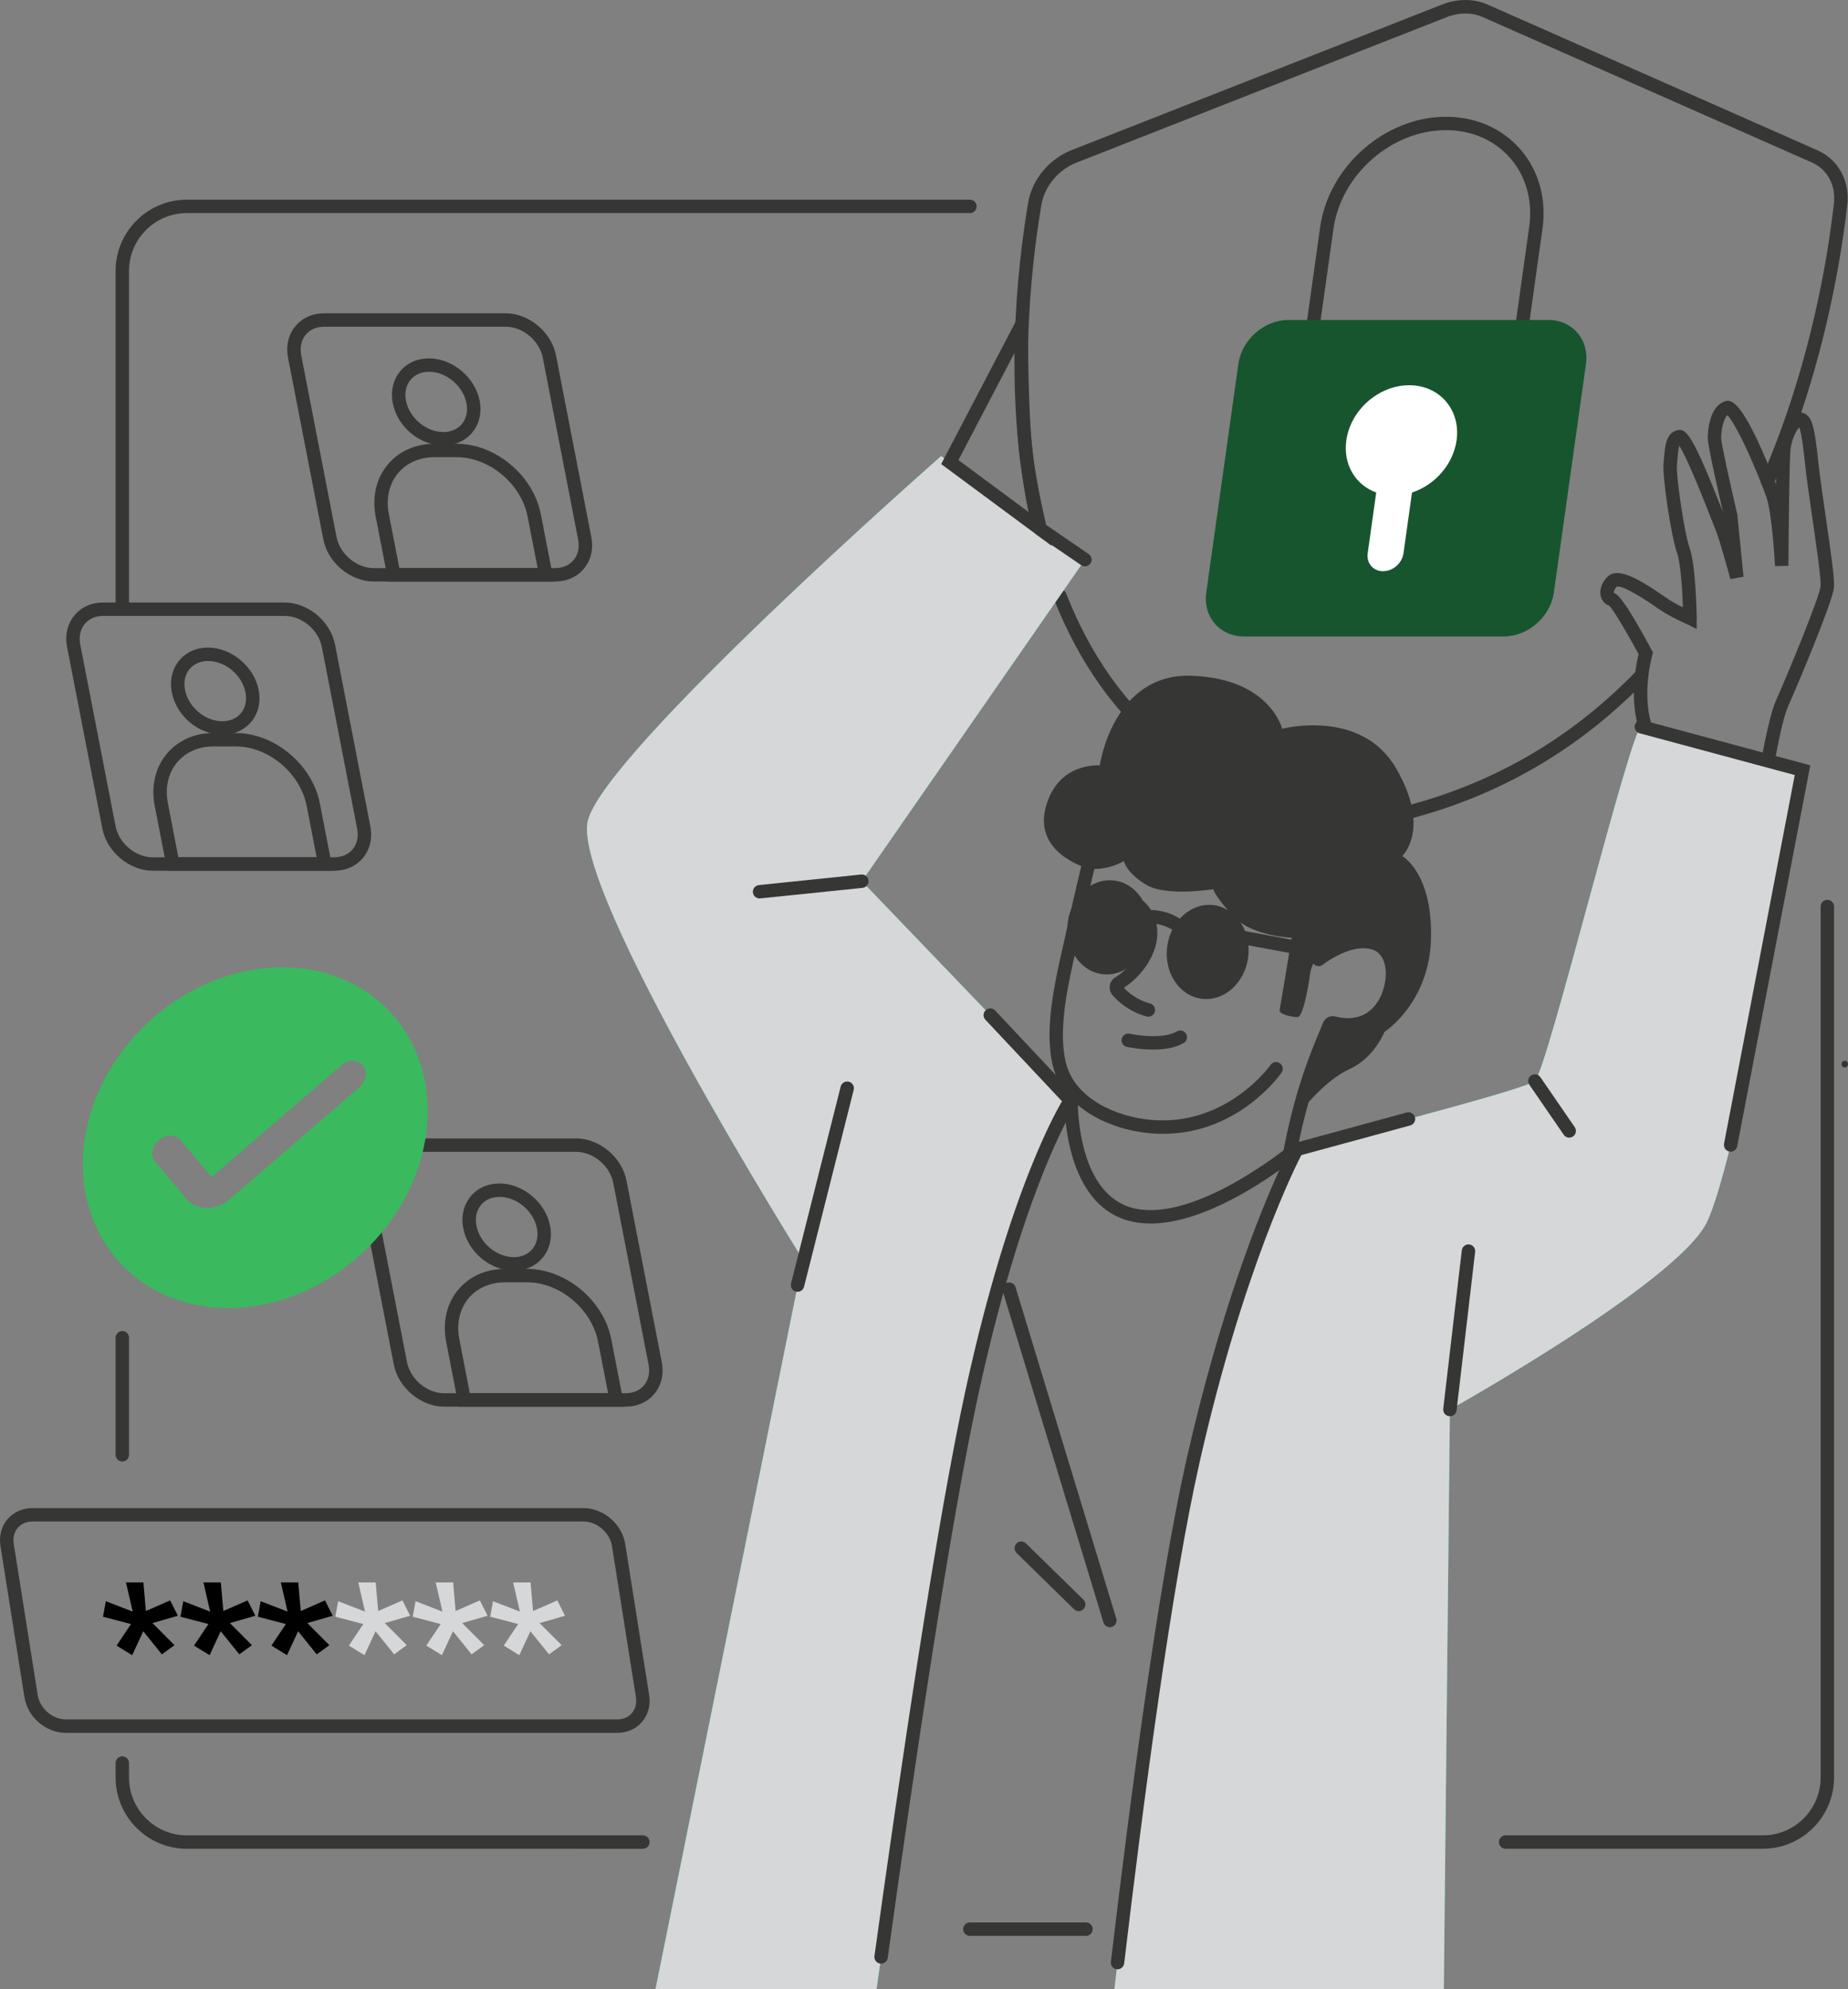 <svg xmlns="http://www.w3.org/2000/svg" id="Layer_2" data-name="Layer 2" viewBox="0 0 826.63 889.47"><rect x="0" y="0" width="826.63" height="889.47" fill="#808080" stroke="none"/><defs><style>      .cls-1 {        fill: #363634;      }      .cls-2 {        fill: #fff;      }      .cls-3 {        fill: #03e8ac;      }      .cls-4 {        fill: #3ab95f;      }      .cls-5 {        fill: #17552f;      }      .cls-6 {        fill: #d6d7d9;      }    </style></defs><path class="cls-1" d="M825.18,474.37c-1.93,0-1.93,3,0,3s1.93-3,0-3ZM603.99,371.21c-1.46,0-2.94-.13-4.39-.39-62.65-11.02-105.82-45.78-128.31-103.31-.61-1.55.16-3.29,1.7-3.89,1.55-.61,3.29.16,3.89,1.7,21.67,55.45,63.31,88.95,123.77,99.59,1.24.23,2.49.33,3.76.3,1.14,0,2.27-.11,3.37-.3,48.91-8.2,90.78-30.11,124.43-65.13,1.15-1.19,3.05-1.23,4.24-.08,1.19,1.15,1.23,3.05.08,4.24-34.56,35.97-77.55,58.48-127.74,66.89-1.4.25-2.86.38-4.29.39h-.51ZM755.83,279.34c-.77,0-1.54-.3-2.13-.89-1.09-1.09-1.16-2.82-.21-3.99.9-1.28,2.65-1.67,4.01-.85,1.42.86,1.87,2.7,1.02,4.12-.17.29-.36.53-.58.75-.58.58-1.35.87-2.11.87h0ZM774.12,251.19c-.51,0-1.03-.13-1.51-.41-1.43-.83-1.92-2.67-1.08-4.1.52-.88,1.01-1.75,1.49-2.63.79-1.45,2.62-1.98,4.07-1.18,1.45.79,1.98,2.62,1.18,4.07-.5.92-1.02,1.84-1.56,2.76-.55.96-1.56,1.49-2.59,1.49h0ZM464.07,236.34c-1.4,0-2.62-.97-2.92-2.34-12.64-56.32-6.21-113.99-1.25-143.35,1.74-10.33,9.37-19.56,19.42-23.51L645.02,2.04c6.97-2.73,14.25-2.72,20.51.05l147.42,65.11c9.31,4.11,14.56,13.65,13.36,24.29-.45,4.02-.95,7.89-1.51,11.82-1.85,13.13-4.35,26.52-7.43,39.79-6.01,26-14.07,50.65-23.96,73.29h0c-.66,1.52-2.43,2.21-3.95,1.55-1.52-.66-2.21-2.43-1.55-3.95,9.74-22.3,17.69-46.61,23.62-72.25,3.04-13.1,5.51-26.31,7.33-39.28.55-3.87,1.04-7.68,1.48-11.64.9-7.99-2.95-15.11-9.82-18.14L663.11,7.58c-4.72-2.08-10.51-2.06-15.89.05l-165.7,65.1c-8.14,3.2-14.3,10.62-15.7,18.92-4.89,28.93-11.23,85.72,1.19,141.04.05.22.07.44.07.66,0,1.66-1.35,2.99-3,2.99h-.01Z"></path><path class="cls-1" d="M587.71,146.1c-.14,0-.28,0-.42-.03-1.64-.23-2.78-1.75-2.55-3.39l5.78-41.13c3.82-27.2,29.08-49.33,56.29-49.33,13.29,0,25.1,5.17,33.26,14.56,8.27,9.51,11.78,22.15,9.89,35.6l-5.78,41.13c-.25,1.6-1.73,2.7-3.33,2.51-1.64-.2-2.81-1.7-2.61-3.35l5.78-41.13c1.64-11.7-1.37-22.65-8.48-30.83-7.01-8.06-17.21-12.5-28.73-12.5-24.34,0-46.93,19.82-50.35,44.17l-5.78,41.13c-.21,1.5-1.5,2.58-2.97,2.58h0Z"></path><path class="cls-5" d="M672.66,284.62c10.85,0,20.88-8.8,22.4-19.64l14.37-102.26c1.52-10.85-6.04-19.64-16.88-19.64h-116.21c-10.85,0-20.88,8.8-22.4,19.64l-14.37,102.26c-1.52,10.85,6.04,19.64,16.88,19.64h116.21s0,0,0,0Z"></path><path class="cls-2" d="M651.54,196.94c-1.52,10.82-9.78,19.98-19.93,23.31l-3.82,27.18c-.62,4.43-4.71,8.01-9.13,8.01s-7.5-3.59-6.88-8.01l3.82-27.18c-9.22-3.33-14.9-12.49-13.38-23.31,1.91-13.63,14.51-24.67,28.13-24.67,13.62,0,23.11,11.05,21.2,24.67h-.01Z"></path><path class="cls-1" d="M791.32,356.16l-2.79-.21c-1.58-.11-38.95-3.1-50.88-20.52-7.25-10.6-7.42-24.3-6.28-33.94.48-4.11,1.19-7.33,1.6-8.98-5.03-9.3-11.18-19.68-13.16-21.7-1.71-.5-3.04-1.84-3.64-3.71-.76-2.36-.36-6.05,3.03-9.3,4.35-4.16,13.08.46,25.75,9.26l.83.58c2.07,1.42,4.78,2.87,7.02,3.98-.29-8.47-1.07-19.94-2.65-24.38-2.68-7.54-6.72-34.75-6.01-40.43.11-.88.19-1.81.27-2.75.41-4.77.91-10.72,6.1-11.71,3.84-.74,6.73,2.32,19.97,36.11.08.19.16.38.23.57-1.9-8.2-6.82-29.76-6.82-33.04,0-2.27.36-13.73,7.4-16.43,2.42-.92,7.46-2.85,22.15,34.52.34.85.66,1.66.95,2.43.14-7.66.31-14.02.52-15.93.6-5.52,3.69-14.07,8.69-15.8,1.44-.5,2.91-.34,4.13.44,2.89,1.84,4.04,6.22,5.61,21.32.59,5.76,1.94,15.01,3.24,23.95,2.59,17.76,4.13,28.81,3.75,32.37-.69,6.57-16.63,44.4-20.31,52.55-4.03,8.94-8.23,37.71-8.27,38l-.4,2.77-.03-.02ZM804.82,191.04c-1.39,1.51-3.45,5.65-3.94,10.2-.47,4.31-.8,35.75-.9,51.78l-6,.14c-.01-.23-1.22-23.09-3.79-30.66-.49-1.46-1.31-3.65-2.32-6.19-6.48-16.48-12.52-27.97-15.17-30.63-1.75,1.63-2.8,6.33-2.8,10.34.03,2.32,4.22,21.24,7.19,33.94l2.81,27.95-5.89,1.06c-.13-.5-1.33-4.92-2.77-9.93-.71-2.47-2.88-9.98-4.06-12.66-.42-.98-1.2-2.96-2.27-5.7-2.64-6.72-10.12-25.8-13.77-31.36-.41,1.44-.61,3.9-.73,5.27-.08,1.01-.17,2.02-.29,2.99-.54,4.34,3.2,30.62,5.71,37.68,2.59,7.3,3.05,27.02,3.12,30.95v5.08s-4.39-2.2-4.39-2.2c-.86-.37-7.66-3.38-12.16-6.48l-.85-.59c-13.34-9.27-17.22-9.95-18.31-9.73-1.23,1.24-1.43,2.37-1.37,2.86,1.58.41,4.74,2.83,16.96,25.59l.58,1.08-.34,1.17s-1.08,3.8-1.73,9.23c-1.02,8.61-.93,20.78,5.27,29.84,8.61,12.58,34.99,16.64,43.62,17.65,1.2-7.71,4.69-28.73,8.31-36.77,5.17-11.45,19.31-45.85,19.82-50.71.32-3.07-1.92-18.49-3.72-30.88-1.37-9.42-2.66-18.32-3.27-24.2-.38-3.73-1.34-12.97-2.55-16.12h0ZM720.54,270.99h.02s0,0,0,0h-.01Z"></path><path class="cls-3" d="M533.62,653.4c21.09-93.29,46.77-140.11,46.77-140.11,0,0,100.78-25.44,106.19-29.87,5.42-4.44,43.12-158.91,47.6-158.39s71.74,15.37,72.1,19.4-29.02,175.65-43.08,202.69c-14.07,27.03-114.65,83.22-114.65,83.22l-2.71,259.12h-147.35c8.24-70.7,21.84-177.25,35.14-236.07h-.01ZM262.94,367.03c7.57-30.83,158.01-163.05,158.01-163.05l65.52,44.61-100.96,145.49,93.59,97.5s-23.08,33.91-44.18,130.17c-13.81,63.03-31.93,188.56-42.8,267.71h-98.89s65.94-326.2,65.94-326.2c0,0-103.8-165.4-96.23-196.23Z"></path><path class="cls-6" d="M498.48,889.47c8.24-70.7,21.84-177.25,35.14-236.07,21.09-93.29,46.77-140.11,46.77-140.11,0,0,100.78-25.44,106.19-29.87,5.42-4.44,43.12-158.91,47.6-158.39s71.74,15.37,72.1,19.4-29.02,175.65-43.08,202.69c-14.07,27.03-114.65,83.22-114.65,83.22l-2.71,259.12h-147.35s-.01.01-.01.01ZM262.94,367.03c7.57-30.83,158.01-163.05,158.01-163.05l65.52,44.61-100.96,145.49,93.59,97.5s-23.08,33.91-44.18,130.17c-13.81,63.03-31.93,188.56-42.8,267.71h-98.89s65.94-326.2,65.94-326.2c0,0-103.8-165.4-96.23-196.23Z"></path><path class="cls-1" d="M493.58,725.54l-45.05-148.17c-.48-1.58.41-3.26,2-3.74,1.58-.48,3.26.42,3.74,2l45.05,148.17c.09.28.13.58.13.88,0,1.66-1.34,3-3,2.99-1.32,0-2.49-.87-2.87-2.13ZM482.52,720.48c-.76,0-1.52-.29-2.1-.86l-25.69-25.15c-1.18-1.16-1.2-3.06-.04-4.24,1.16-1.18,3.06-1.2,4.24-.04l25.69,25.15c1.18,1.16,1.2,3.06.04,4.24-.58.6-1.36.9-2.14.9h0ZM430.84,862.69c0-1.66,1.34-3,3-3h51.93c1.66,0,3,1.34,3,3,0,1.66-1.34,3-3,3h-51.93c-1.66,0-3-1.34-3-3ZM648.56,633.34c-.11,0-.23-.01-.35-.02-1.65-.19-2.82-1.68-2.63-3.33l8.3-70.86c.19-1.65,1.69-2.83,3.33-2.63,1.65.19,2.82,1.68,2.63,3.33l-8.3,70.86c-.18,1.53-1.48,2.65-2.98,2.65h0ZM699.47,507.44l-15.35-22.33c-.94-1.36-.6-3.23.77-4.17,0,0,0,0,0,0,1.36-.93,3.23-.59,4.16.78l15.35,22.33s0,0,0,0c.93,1.36.59,3.23-.78,4.16-.52.36-1.11.53-1.7.53-.95,0-1.89-.45-2.47-1.3ZM356.76,577.67c-.25,0-.49-.03-.74-.09h-.02c-1.6-.41-2.57-2.04-2.16-3.64l22.21-88.04c.4-1.6,2.03-2.58,3.64-2.17h.02c1.6.41,2.57,2.04,2.16,3.64l-22.21,88.04c-.35,1.36-1.57,2.27-2.91,2.27h0ZM339.74,401.77c-1.52-.01-2.79-1.16-2.95-2.67-.18-1.65,1.01-3.13,2.65-3.31l45.76-4.71s.01,0,.02,0c1.64-.16,3.11,1.04,3.27,2.68,0,0,0,0,0,0,.17,1.65-1.03,3.12-2.68,3.29l-45.76,4.71c-.1.02-.21.02-.31.02h0Z"></path><path class="cls-1" d="M499.9,880.64c-.12,0-.25,0-.37-.02-1.64-.2-2.82-1.69-2.62-3.33,8.52-71.9,21.3-169.23,33.81-224.56,15.11-66.85,32.79-110.33,41.49-129.42-14.99,10.65-42.87,27.41-65,23.15-22.77-4.39-28.89-29.85-30.52-44.47-7.82,15.28-23.84,52.06-38.82,120.41-12.78,58.31-29.23,169.83-40.78,253.12-.22,1.64-1.74,2.78-3.38,2.56-1.64-.22-2.79-1.74-2.56-3.38,11.57-83.39,28.04-195.08,40.86-253.58,19.87-90.67,41.82-126.84,44.26-130.67.75-1.18,2.21-1.73,3.56-1.33,1.34.39,2.27,1.65,2.27,3.05-.02,4.44.54,43.45,26.23,48.41,26.64,5.13,65.22-25.57,69.54-29.09.98-.8,2.34-.93,3.46-.35,1.55.81,2.15,2.72,1.34,4.27-2.66,5.05-26.5,51.87-46.11,138.64-12.46,55.08-25.2,152.18-33.7,223.94-.18,1.51-1.46,2.65-2.98,2.65h.02Z"></path><path class="cls-1" d="M580,517.01c-1.35,0-2.53-.91-2.89-2.21-.43-1.6.51-3.24,2.11-3.68l50.03-13.63c1.6-.43,3.24.51,3.68,2.11.43,1.6-.51,3.24-2.11,3.68l-50.03,13.63c-.26.08-.53.11-.79.11h0ZM478.78,495.07c-.8,0-1.6-.32-2.19-.95l-35.82-38.12h-.01c-1.13-1.22-1.07-3.11.14-4.24h.01c1.21-1.14,3.1-1.08,4.23.13l35.82,38.12h.01c1.13,1.22,1.07,3.11-.14,4.24-.58.54-1.31.81-2.05.81h0Z"></path><path class="cls-1" d="M520.21,507.03c-1.79,0-3.63-.07-5.5-.23-18.35-1.53-38.96-11.34-43.67-29.83-4.1-16.1.64-37.02,4.44-53.82.43-1.91.85-3.76,1.24-5.53,2.69-12.25,5.45-24.2,8.2-35.52.39-1.61,2.01-2.6,3.62-2.21s2.6,2.01,2.21,3.62c-2.74,11.28-5.49,23.18-8.17,35.39-.39,1.79-.81,3.65-1.25,5.57-3.67,16.18-8.23,36.31-4.48,51.02,3.98,15.63,22.13,23.98,38.35,25.33,33.63,2.79,52.95-24.32,53.14-24.59.94-1.36,2.81-1.7,4.17-.76s1.7,2.81.76,4.17c-.82,1.18-19.39,27.39-53.08,27.39h.02ZM576.49,521.16c-.17,0-.35-.02-.53-.05-1.63-.29-2.71-1.85-2.42-3.48,5.17-28.9,12.61-46.68,16.61-56.23.66-1.58,1.21-2.9,1.62-3.96.88-2.3,3.34-3.53,5.72-2.86,2.89.81,10.24,2.11,16.04-3.3,4.77-4.44,7.39-13.08,5.96-19.66-.54-2.5-1.93-5.73-5.47-6.92-9.66-3.24-22.15,6.58-22.32,6.71-1.29,1.03-3.18.82-4.21-.47-1.03-1.3-.82-3.18.47-4.22.61-.49,15.19-12,27.98-7.71,4.85,1.62,8.2,5.65,9.43,11.33,1.86,8.59-1.46,19.48-7.73,25.32-7.36,6.86-16.26,6-20.67,4.97-.36.9-.79,1.92-1.28,3.09-3.91,9.34-11.18,26.72-16.24,54.97-.26,1.45-1.52,2.47-2.95,2.47h0Z"></path><ellipse class="cls-1" cx="542.18" cy="427.61" rx="5.82" ry="3.23" transform="translate(-14.98 835.5) rotate(-74.47)"></ellipse><ellipse class="cls-1" cx="499.81" cy="415.82" rx="5.82" ry="3.23" transform="translate(-34.65 786.05) rotate(-74.47)"></ellipse><path class="cls-1" d="M513.7,454.65c-.26,0-.51-.03-.77-.1-7.9-2.09-12.97-6.86-15.28-9.51-1.02-1.17-1.47-2.72-1.24-4.26.23-1.54,1.13-2.9,2.46-3.72,6.69-4.13,15.85-14.53,11.92-24.84-3.68-9.66-15.07-6.96-15.6-6.83-1.6.41-3.24-.56-3.65-2.16-.41-1.6.56-3.24,2.16-3.65,5.89-1.52,18.21-1.27,22.69,10.5,4.54,11.93-3.55,25.04-13.67,31.64,2.05,2.19,5.95,5.5,11.73,7.03,1.6.43,2.55,2.07,2.13,3.67-.36,1.34-1.57,2.23-2.9,2.23h.02ZM553.86,425.21c-.97,0-1.92-.47-2.5-1.33-.24-.37-6.15-9.01-14.95-6.76,0,0,0,0-.01,0-1.6.41-3.23-.56-3.64-2.16-.41-1.61.55-3.24,2.16-3.65,12.97-3.32,21.1,8.75,21.44,9.26.32.49.5,1.07.5,1.66,0,1.66-1.35,3-3.01,2.99h.01Z"></path><path class="cls-1" d="M486.48,388.3c8.83,1.43,16.25-3.27,16.25-3.27,0,0,.93,5.21,9.97,10.63,9.04,5.43,29.94,1.97,29.94,1.97,0,0,1.55,4.42,9.82,12.78s25.34,8.92,25.34,8.92c0,0-5,30.41-5.41,32.35s5.77,3.19,8.07,3.15c2.3-.04,4.7-12.8,5.47-18.8s3.99-8.83,7.77-11.1c3.78-2.26,15.33-7.12,23.55-2,8.22,5.11,7.66,20.05-.17,29.84s-20.38,4.7-22.5,5.75-13.47,39.33-13.47,39.33c0,0,11.13-14.6,22.42-19.71,11.29-5.11,15.74-16.68,15.74-16.68,0,0,20.26-12.95,20.86-42.08s-12.9-36.57-12.9-36.57c0,0,13-11.99-2.67-39.12-15.67-27.13-51.03-17.79-51.03-17.79,0,0-5.47-22.55-40.63-23.71-35.16-1.16-40.96,40.1-40.96,40.1,0,0-18.76-1.77-24.2,18.82-5.44,20.59,18.75,27.19,18.75,27.19h0Z"></path><ellipse class="cls-1" cx="495.76" cy="414.69" rx="21.1" ry="18.27" transform="translate(20.9 853.16) rotate(-82.63)"></ellipse><ellipse class="cls-1" cx="540.21" cy="425.7" rx="21.1" ry="18.27" transform="translate(48.73 906.84) rotate(-82.63)"></ellipse><path class="cls-1" d="M530.08,419.77c-.82,0-1.64-.33-2.23-.99-7.59-8.4-18.82-5.32-19.32-5.18h0c-1.59.47-3.26-.44-3.73-2.04s.44-3.26,2.04-3.73c.62-.18,15.3-4.34,25.46,6.92,1.11,1.23,1.01,3.13-.22,4.24-.57.52-1.29.77-2.01.77h.01ZM590.42,428.62c-.18,0-.37-.02-.55-.05l-36.14-6.69c-1.63-.31-2.7-1.87-2.4-3.5.31-1.63,1.87-2.7,3.5-2.4l36.14,6.69c1.63.31,2.7,1.87,2.4,3.5-.27,1.44-1.53,2.45-2.95,2.45h0ZM515.78,469.36c-6.14,0-11.39-1.15-11.77-1.24,0,0,0,0,0,0-1.62-.37-2.63-1.97-2.26-3.59.37-1.62,1.98-2.63,3.59-2.27,3.87.88,15.21,2.4,21.12-1.03,1.43-.83,3.27-.34,4.1,1.09.83,1.43.34,3.27-1.09,4.1-3.93,2.28-9.06,2.94-13.69,2.94h0ZM470.47,244.13l-49.47-36.61,38.87-74.3-.05,12.31c0,.44-.14,44.18,2.77,62.01,2.92,17.89,5.64,28.2,5.67,28.3l2.21,8.28h0ZM453.9,157.61l-25.19,48.14,31.88,23.59c-1.06-4.88-2.45-11.9-3.91-20.84-2.03-12.48-2.62-36.38-2.79-50.9h.01Z"></path><path class="cls-1" d="M485.3,253.25c-.58,0-1.17-.17-1.69-.52l-19.94-13.64c-1.37-.94-1.72-2.8-.78-4.17s2.8-1.72,4.17-.78l19.94,13.64c1.37.94,1.72,2.8.78,4.17-.58.85-1.52,1.31-2.48,1.31h0ZM774.13,515c-.19,0-.38-.01-.57-.05-1.63-.31-2.69-1.88-2.38-3.51l31.63-164.85-69.41-18.68c-1.6-.43-2.55-2.08-2.12-3.68s2.08-2.55,3.68-2.12l74.8,20.13-32.69,170.33c-.27,1.44-1.53,2.44-2.94,2.44h0ZM144.64,241.25l-15.79-81.22c-1.03-5.32.12-10.34,3.26-14.15,3.08-3.73,7.65-5.78,12.88-5.78h81.21c10.39,0,20.49,8.43,22.5,18.79l15.79,81.22c1.04,5.32-.12,10.34-3.26,14.15-3.08,3.73-7.65,5.78-12.88,5.78h-81.21c-10.39,0-20.49-8.43-22.5-18.79ZM144.99,146.1c-3.41,0-6.34,1.28-8.25,3.6-1.98,2.4-2.69,5.66-2,9.19l15.79,81.22c1.49,7.68,8.94,13.93,16.61,13.93h81.21c3.41,0,6.34-1.28,8.25-3.6,1.98-2.4,2.69-5.66,2-9.19l-15.79-81.22c-1.49-7.68-8.94-13.93-16.61-13.93h-81.21Z"></path><path class="cls-1" d="M173.69,260.03l-5.63-28.95c-1.71-8.76.18-17.01,5.3-23.22,5.01-6.07,12.49-9.41,21.06-9.41h9.84c17.39,0,34.28,14.13,37.66,31.49l5.85,30.1h-74.08,0ZM240.49,254.04l-4.46-22.95c-2.86-14.69-17.11-26.64-31.77-26.64h-9.84c-6.75,0-12.59,2.57-16.43,7.23-3.96,4.8-5.4,11.29-4.04,18.26l4.68,24.1h61.86Z"></path><path class="cls-1" d="M175.7,180.29c-1.04-5.35.13-10.4,3.28-14.23,3.08-3.75,7.68-5.81,12.93-5.81,10.45,0,20.6,8.48,22.63,18.9,1.04,5.35-.12,10.41-3.28,14.24-3.09,3.75-7.68,5.81-12.94,5.81-10.62,0-20.56-8.31-22.62-18.91ZM191.91,166.26c-3.43,0-6.37,1.28-8.3,3.62-2,2.42-2.71,5.71-2.02,9.27,1.51,7.75,9.01,14.05,16.73,14.05,3.43,0,6.38-1.29,8.31-3.63,2-2.42,2.71-5.72,2.02-9.28-1.51-7.74-9.02-14.04-16.74-14.04h0ZM45.8,370.59l-15.79-81.22c-1.03-5.32.12-10.34,3.26-14.15,3.07-3.73,7.65-5.78,12.88-5.78h81.21c10.39,0,20.49,8.43,22.5,18.79l15.79,81.22c1.04,5.32-.12,10.34-3.26,14.15-3.08,3.73-7.65,5.78-12.88,5.78h-81.21c-10.39,0-20.49-8.43-22.5-18.79ZM46.15,275.43c-3.41,0-6.34,1.28-8.25,3.6-1.98,2.4-2.69,5.66-2,9.19l15.79,81.22c1.49,7.68,8.94,13.93,16.61,13.93h81.21c3.41,0,6.34-1.28,8.25-3.6,1.97-2.4,2.69-5.66,2-9.19l-15.79-81.22c-1.49-7.68-8.94-13.93-16.61-13.93H46.15Z"></path><path class="cls-1" d="M74.85,389.37l-5.63-28.95c-1.71-8.76.18-17.01,5.3-23.22,5.01-6.07,12.49-9.41,21.06-9.41h9.84c17.39,0,34.28,14.13,37.66,31.49l5.85,30.1h-74.08,0ZM141.65,383.38l-4.46-22.95c-2.86-14.69-17.11-26.64-31.77-26.64h-9.84c-6.75,0-12.59,2.57-16.43,7.23-3.96,4.8-5.4,11.29-4.04,18.26l4.68,24.1h61.86s0,0,0,0Z"></path><path class="cls-1" d="M99.48,328.54c-10.62,0-20.56-8.31-22.62-18.91-1.04-5.35.12-10.4,3.28-14.23,3.08-3.75,7.68-5.81,12.93-5.81,10.45,0,20.6,8.48,22.63,18.9,1.04,5.35-.12,10.41-3.28,14.24-3.09,3.75-7.68,5.81-12.94,5.81h0ZM109.81,309.64c-1.51-7.74-9.02-14.04-16.74-14.04-3.43,0-6.37,1.28-8.3,3.62-2,2.42-2.71,5.71-2.02,9.27,1.51,7.75,9.01,14.05,16.73,14.05,3.43,0,6.38-1.29,8.31-3.63,2-2.42,2.71-5.72,2.02-9.28h0ZM176.16,610.24l-15.79-81.22c-1.03-5.32.12-10.34,3.26-14.15,3.08-3.73,7.65-5.78,12.88-5.78h81.21c10.39,0,20.49,8.43,22.5,18.79l15.79,81.22c1.04,5.32-.12,10.34-3.26,14.15-3.08,3.73-7.65,5.78-12.88,5.78h-81.21c-10.39,0-20.49-8.43-22.5-18.79ZM257.72,515.09h-81.21c-3.41,0-6.34,1.28-8.25,3.6-1.98,2.4-2.69,5.66-2,9.19l15.79,81.22c1.49,7.68,8.94,13.93,16.61,13.93h81.21c3.41,0,6.34-1.28,8.25-3.6,1.97-2.4,2.69-5.66,2-9.19l-15.79-81.22c-1.49-7.68-8.94-13.93-16.61-13.93h0Z"></path><path class="cls-1" d="M205.21,629.02l-5.63-28.95c-1.71-8.76.18-17.01,5.3-23.22,5.01-6.07,12.49-9.41,21.06-9.41h9.84c17.39,0,34.28,14.13,37.66,31.49l5.85,30.1h-74.08,0ZM272.01,623.03l-4.46-22.95c-2.86-14.69-17.11-26.64-31.77-26.64h-9.84c-6.75,0-12.59,2.57-16.43,7.23-3.96,4.8-5.4,11.29-4.04,18.26l4.68,24.1h61.86Z"></path><path class="cls-1" d="M229.84,568.18c-10.62,0-20.56-8.31-22.62-18.91-1.04-5.35.12-10.4,3.28-14.23,3.08-3.75,7.68-5.81,12.93-5.81,10.45,0,20.6,8.48,22.63,18.9,1.04,5.35-.12,10.41-3.28,14.24-3.09,3.75-7.68,5.81-12.94,5.81h0ZM223.43,535.24c-3.43,0-6.37,1.28-8.3,3.62-2,2.42-2.71,5.71-2.02,9.27,1.51,7.75,9.01,14.05,16.73,14.05,3.43,0,6.38-1.29,8.31-3.63,2-2.42,2.71-5.72,2.02-9.28-1.51-7.74-9.02-14.04-16.74-14.04h0Z"></path><path class="cls-4" d="M126.26,432.56c-42.07,0-81.58,34.11-88.24,76.18-6.66,42.07,22.04,76.18,64.11,76.18s81.58-34.11,88.24-76.18-22.04-76.18-64.11-76.18ZM160.78,486.18l-57.84,49.92c-3.12,2.71-6.88,4.07-10.42,4.07-3.54,0-6.88-1.36-9.16-4.07l-13.9-16.52c-2.27-2.68-1.58-7.06,1.54-9.73,3.11-2.7,7.47-2.7,9.74,0l13.9,16.52,57.94-49.92c3.11-2.7,7.47-2.7,9.73,0,2.26,2.68,1.57,7.04-1.54,9.73h.01Z"></path><path class="cls-1" d="M29.47,774.91c-8.98,0-17.13-7.03-18.55-15.99L.21,691.33c-.71-4.51.41-8.76,3.17-11.99,2.72-3.18,6.67-4.93,11.12-4.93h246.61c8.83,0,17.15,7.18,18.55,15.99l10.71,67.59c.71,4.51-.42,8.76-3.17,11.99-2.72,3.18-6.67,4.93-11.12,4.93H29.47s0,0,0,0ZM261.12,680.4H14.51c-2.67,0-5,1.01-6.56,2.83-1.59,1.87-2.23,4.42-1.8,7.16l10.71,67.59c.95,6.02,6.61,10.92,12.62,10.92h246.61c2.67,0,5-1,6.56-2.83,1.59-1.87,2.23-4.41,1.8-7.15l-10.71-67.59c-.93-5.92-6.72-10.92-12.62-10.92h0Z"></path><path class="cls-6" d="M241.37,725.8l9.86,9.9-5.64,4.11-8.33-10.33-4.96,10.7-6.97-4.29,6.44-9.64-12.52-3.27,1.27-6.94,12.02,4.65-3.01-13.05h7.79s1.12,12.79,1.12,12.79l10.85-4.76,3.45,6.87-11.34,3.27h-.03ZM206.73,725.8l9.86,9.9-5.64,4.11-8.33-10.33-4.96,10.7-6.97-4.29,6.44-9.64-12.52-3.27,1.27-6.94,12.02,4.65-3.01-13.05h7.79s1.12,12.79,1.12,12.79l10.85-4.76,3.45,6.87-11.34,3.27h-.03ZM172.1,725.8l9.86,9.9-5.64,4.11-8.33-10.33-4.96,10.7-6.97-4.29,6.44-9.64-12.52-3.27,1.27-6.94,12.02,4.65-3.01-13.05h7.79s1.12,12.79,1.12,12.79l10.85-4.76,3.45,6.87-11.34,3.27h-.03Z"></path><path d="M137.46,725.8l9.86,9.9-5.64,4.11-8.33-10.33-4.96,10.7-6.97-4.29,6.44-9.64-12.52-3.27,1.27-6.94,12.02,4.65-3.01-13.05h7.79s1.12,12.79,1.12,12.79l10.85-4.76,3.45,6.87-11.34,3.27h-.03ZM102.83,725.8l9.86,9.9-5.64,4.11-8.33-10.33-4.96,10.7-6.97-4.29,6.44-9.64-12.52-3.27,1.27-6.94,12.02,4.65-3.01-13.05h7.79s1.12,12.79,1.12,12.79l10.85-4.76,3.45,6.87-11.34,3.27h-.03ZM68.19,725.8l9.86,9.9-5.64,4.11-8.33-10.33-4.96,10.7-6.97-4.29,6.44-9.64-12.52-3.27,1.27-6.94,12.02,4.65-3.01-13.05h7.79s1.12,12.79,1.12,12.79l10.85-4.76,3.45,6.87-11.34,3.27h-.03Z"></path><path class="cls-1" d="M670.49,823.75c0-1.66,1.34-3,3-3h115.02c14.27,0,25.88-11.61,25.88-25.88v-389.47c0-1.66,1.34-3,3-3s3,1.34,3,3v389.47c0,17.58-14.3,31.88-31.88,31.88h-115.02c-1.66,0-3-1.34-3-3ZM51.71,272.44V121.17c0-17.58,14.3-31.88,31.88-31.88h350.25c1.66,0,3,1.34,3,3s-1.34,3-3,3H83.59c-14.27,0-25.88,11.61-25.88,25.88v151.27c0,1.66-1.34,3-3,3s-3-1.34-3-3ZM51.71,650.58v-52.35c0-1.66,1.34-3,3-3s3,1.34,3,3v52.35c0,1.66-1.34,3-3,3s-3-1.34-3-3ZM83.59,826.75c-17.58,0-31.88-14.3-31.88-31.88v-6.46c0-1.66,1.34-3,3-3s3,1.34,3,3v6.46c0,14.27,11.61,25.88,25.88,25.88h203.98c1.66,0,3,1.34,3,3s-1.34,3-3,3H83.59s0,0,0,0Z"></path></svg>